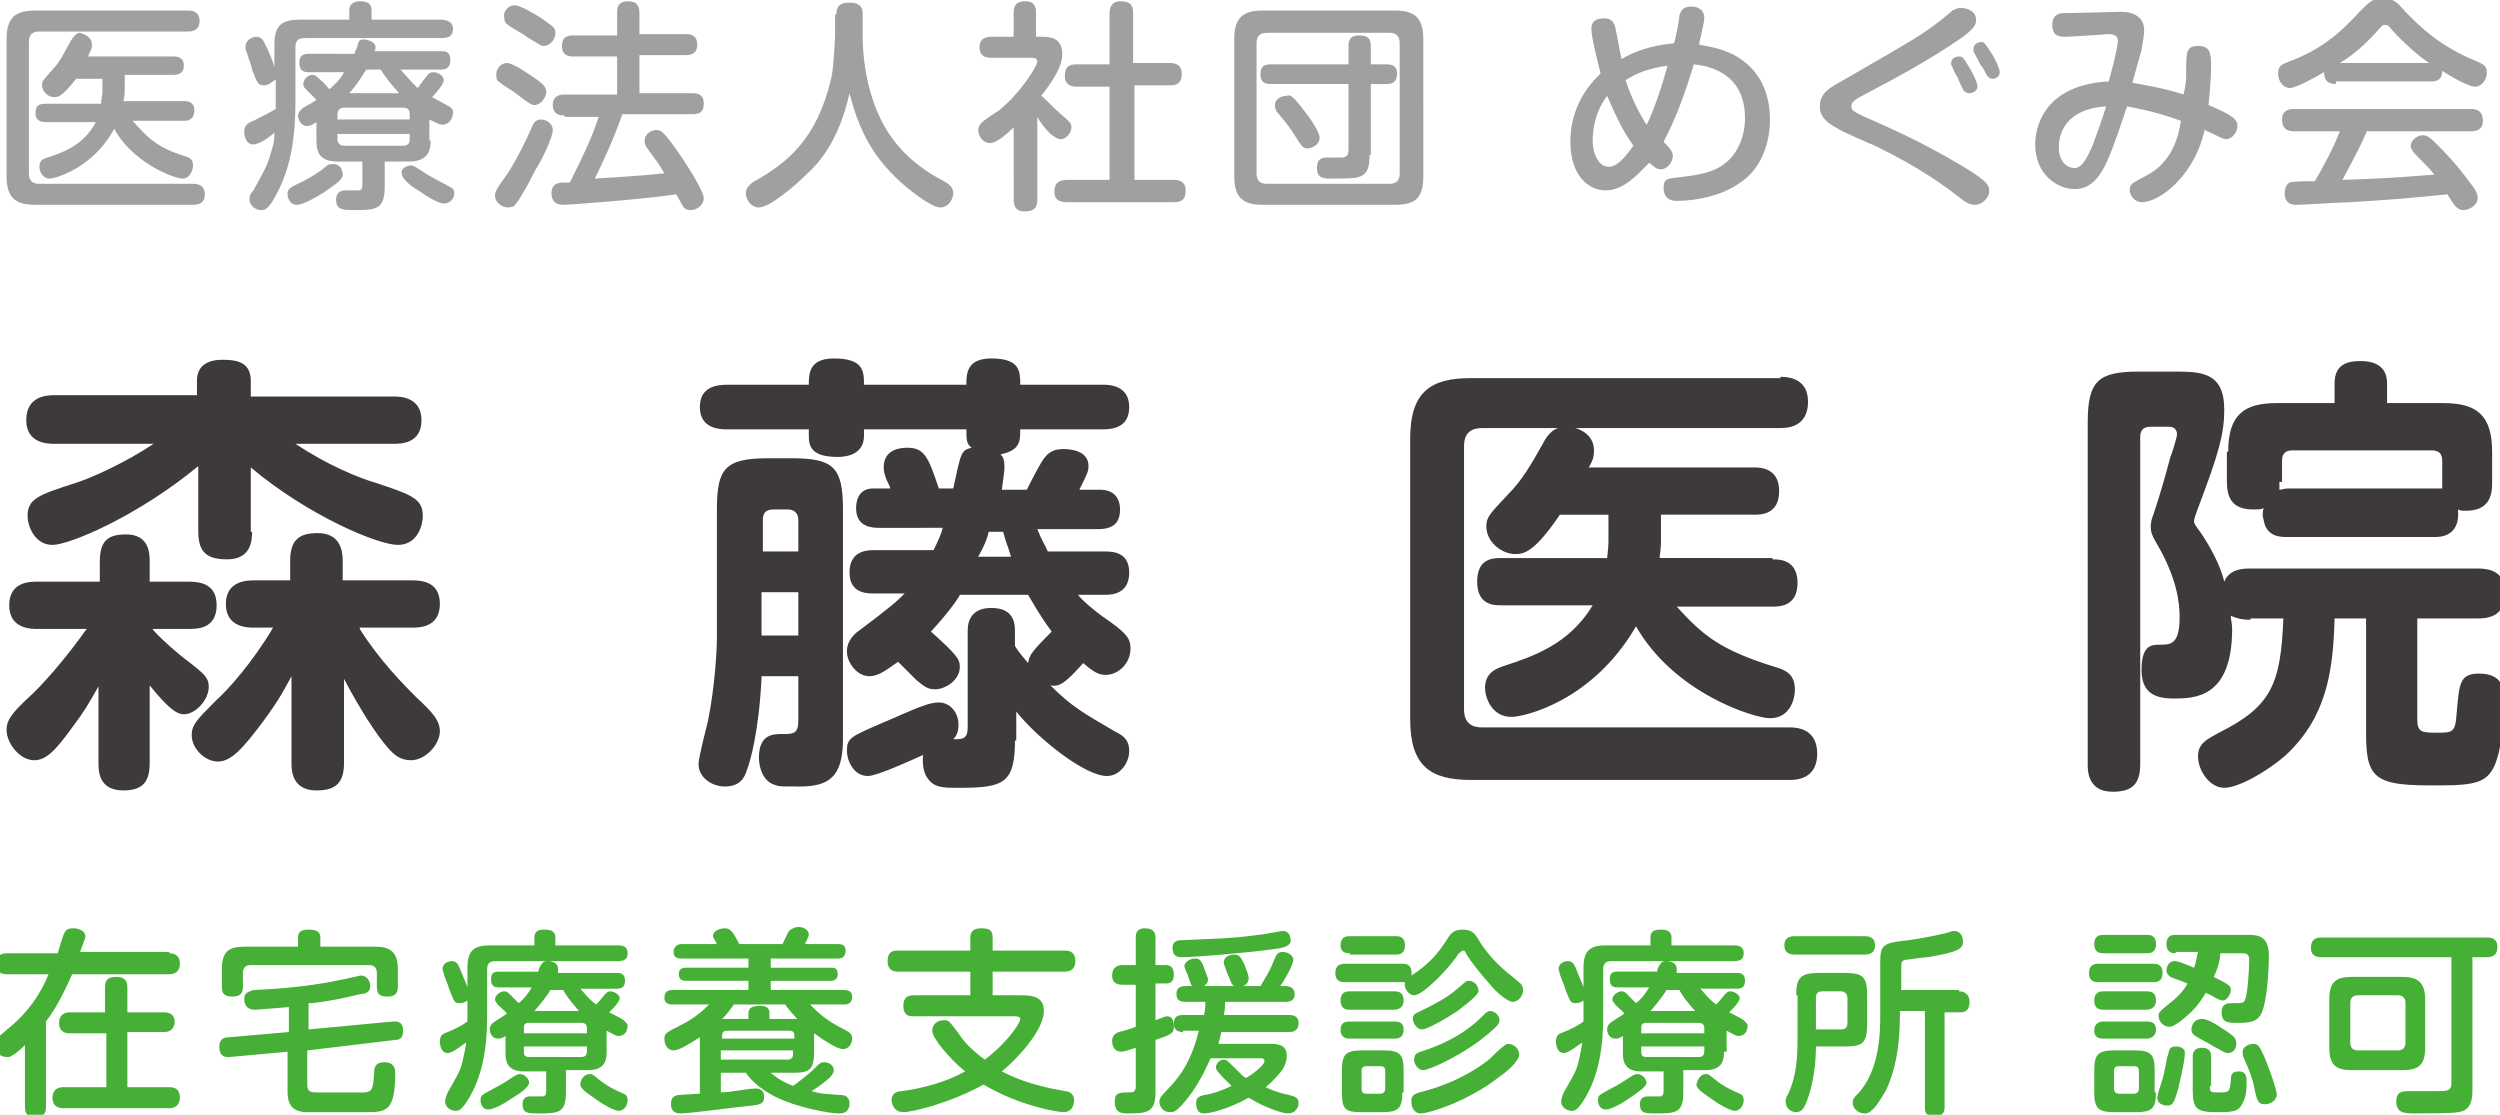 <?xml version="1.0" encoding="utf-8"?>
<!-- Generator: Adobe Illustrator 26.5.3, SVG Export Plug-In . SVG Version: 6.00 Build 0)  -->
<svg version="1.1" id="レイヤー_1" xmlns="http://www.w3.org/2000/svg" xmlns:xlink="http://www.w3.org/1999/xlink" x="0px"
	 y="0px" width="190.4px" height="84.9px" viewBox="0 0 190.4 84.9" style="enable-background:new 0 0 190.4 84.9;"
	 xml:space="preserve">
<style type="text/css">
	.st0{fill:#3E3A39;}
	.st1{fill:#9FA0A0;}
	.st2{fill:#45B035;}
</style>
<g>
	<g>
		<g>
			<path class="st0" d="M7.6,52.1c-0.9,1.6-1.2,2.1-2.1,3.3c-1.3,1.8-2,2.5-2.9,2.5c-1.1,0-2.1-1.3-2.1-2.3c0-0.7,0.3-1.2,1.7-2.5
				c0.9-0.8,2.7-2.8,4.4-5.2H2.8c-0.4,0-2.1,0-2.1-1.8c0-1.8,1.6-1.8,2.1-1.8h4.8v-1.5c0-1.6,0.6-2.1,2-2.1c1.8,0,1.8,1.5,1.8,2.1
				v1.5h3c0.9,0,2.1,0.2,2.1,1.8c0,1.8-1.5,1.8-2.1,1.8h-2.8c0.4,0.5,1.8,1.8,2.9,2.6c1,0.8,1.4,1.1,1.4,1.8c0,1-1,2.1-1.9,2.1
				c-0.6,0-1.3-0.6-2.6-2.2v5.9c0,1.3-0.4,2.1-2,2.1c-1.9,0-1.9-1.5-1.9-2.1V52.1z M19.2,40.5c0,0.7-0.1,2.1-1.9,2.1
				c-1.5,0-2.2-0.5-2.2-2.1v-5c-4.6,3.8-9.8,6-11.1,6c-1.4,0-1.9-1.5-1.9-2.2c0-1.3,0.8-1.6,3.6-2.5c1.3-0.4,3.9-1.6,6-3H4.1
				c-0.4,0-2.1,0-2.1-1.8c0-1.8,1.5-1.9,2.1-1.9H15V29c0-1.4,1.2-1.6,1.9-1.6c1,0,2.2,0.1,2.2,1.6v1.2h10.9c0.4,0,2.1,0,2.1,1.8
				s-1.6,1.8-2.1,1.8h-7.5c2.4,1.6,4.8,2.6,6.2,3c2.7,0.9,3.5,1.2,3.5,2.5c0,0.7-0.4,2.2-1.9,2.2c-1.5,0-6.8-2.2-11.2-5.9V40.5z
				 M27.4,47.9c1.5,2.4,3.4,4.3,4.3,5.2c1.3,1.2,1.8,1.8,1.8,2.6c0,1-1.1,2.2-2.2,2.2c-0.8,0-1.3-0.4-1.8-1
				c-0.8-0.9-2.1-2.9-3.3-5.2v6.4c0,1.5-0.6,2.1-2.1,2.1c-1.9,0-1.9-1.6-1.9-2.1v-6.6c-0.5,0.9-0.8,1.6-2.2,3.5c-1.5,2-2.4,3-3.4,3
				c-1,0-2-1-2-2c0-0.8,0.4-1.2,1.9-2.7c0.8-0.7,2.7-2.8,4.3-5.5h-1.5c-0.4,0-2.1,0-2.1-1.8c0-1.8,1.7-1.8,2.1-1.8h2.8v-1.5
				c0-1.6,0.7-2.1,2.1-2.1c1.8,0,1.9,1.5,1.9,2.1v1.5h5.3c0.9,0,2.1,0.2,2.1,1.8c0,1.8-1.6,1.8-2.1,1.8H27.4z"/>
			<path class="st0" d="M58,51.6c-0.2,4.2-0.9,6.5-1.1,7c-0.2,0.7-0.6,1.3-1.7,1.3c-1,0-2-0.7-2-1.7c0-0.5,0.6-2.8,0.7-3.2
				c0.6-2.9,0.7-5.9,0.7-6.3v-9.9c0-3.1,0.6-3.9,3.9-3.9h1.8c3.2,0,3.9,0.7,3.9,3.9v17.5c0,2.9-1.1,3.6-3.3,3.6
				c-1.4,0-1.6,0-1.8-0.1c-0.9-0.2-1.3-1.2-1.3-2.1c0-1.8,1.1-1.8,1.8-1.8c0.8,0,1.2,0,1.2-1v-3.4H58z M77.3,56.4
				c0,3.3-0.9,3.6-4.3,3.6c-1.2,0-1.9,0-2.4-0.8c-0.1-0.1-0.4-0.7-0.3-1.7c-0.9,0.4-3.5,1.6-4.2,1.6c-1.1,0-1.6-1.2-1.6-1.9
				c0-1,0.3-1.1,2.6-2.1c0.5-0.2,2.7-1.2,3.1-1.3c0.5-0.2,0.9-0.3,1.3-0.3c0.9,0,1.5,0.8,1.5,1.7c0,0.6-0.2,0.9-0.4,1.1
				c0.7,0,1.1,0,1.1-0.9v-7.3c0-0.4,0-1.8,1.8-1.8c1.8,0,1.8,1.3,1.8,1.8v1.1c0.3,0.5,0.6,0.8,1,1.3c0.1-0.6,0.2-0.8,1.8-2.4
				c-0.9-1.2-1.5-2.3-1.8-2.8h-5.2c0,0.1-0.8,1.3-2.2,2.8c2,1.8,2.2,2.1,2.2,2.7c0,1-1.1,1.7-1.9,1.7c-0.6,0-0.9-0.3-1.4-0.7
				c-0.5-0.5-1.3-1.3-1.4-1.4c-1.1,0.8-1.6,1.1-2.2,1.1c-0.9,0-1.7-1-1.7-1.9c0-0.8,0.6-1.3,0.7-1.4c2.8-2.1,3.1-2.4,3.7-3h-2.4
				c-0.8,0-1.8-0.2-1.8-1.6c0-1.2,0.7-1.7,1.8-1.7h4.6c0.4-0.8,0.6-1.3,0.7-1.7H67c-0.5,0-1.8,0-1.8-1.5c0-0.4,0.1-1.5,1.3-1.5h1.3
				c0-0.1-0.1-0.3-0.3-0.7c-0.1-0.3-0.2-0.6-0.2-0.9c0-1.5,1.5-1.5,1.8-1.5c1.3,0,1.6,0.7,2.4,3.1h1.1c0.6-2.8,0.6-2.9,1.4-3.1
				c-0.4-0.3-0.4-0.6-0.4-1.4h-7.8v0.5c0,1.5-1.5,1.6-2,1.6c-2,0-2.2-0.8-2.2-1.6v-0.5h-6.2c-0.5,0-2.1,0-2.1-1.7
				c0-1.5,1.2-1.7,2.1-1.7h6.2c0-0.8,0-2,1.9-2c2.3,0,2.3,1,2.3,2h7.8c0-0.8,0-2,1.9-2c2.2,0,2.2,1,2.2,2h6.3c0.4,0,2,0,2,1.7
				c0,1.4-1,1.7-2,1.7h-6.3c0,0.9,0,1.6-1.5,1.9c0.2,0.2,0.3,0.4,0.3,1c0,0.3-0.1,0.9-0.2,1.7h1.9c0.2-0.4,1.1-2.2,1.4-2.5
				c0.4-0.5,0.9-0.6,1.4-0.6s1.9,0.1,1.9,1.3c0,0.4-0.1,0.6-0.7,1.8h1.6c1,0,1.5,0.6,1.5,1.5c0,1.1-0.6,1.5-1.7,1.5H79
				c0.4,1,0.6,1.2,0.8,1.7h4.4c0.8,0,1.8,0.2,1.8,1.6c0,1.2-0.7,1.7-1.8,1.7h-2.1c0.3,0.4,1,1,1.8,1.6c1.9,1.3,2.2,1.7,2.2,2.5
				c0,1.1-0.9,2-1.9,2c-0.5,0-0.9-0.2-1.7-0.9c-1.5,1.7-1.9,1.8-2.5,1.7c1.6,1.6,2.5,2.1,4.9,3.5c0.6,0.3,1.1,0.6,1.1,1.5
				s-0.7,1.9-1.7,1.9c-1.7,0-5.3-2.9-6.9-4.9V56.4z M60.8,45.1h-2.8v3.3h2.8V45.1z M58.1,42h2.7v-2.4c0-0.5-0.3-0.8-0.8-0.8h-1.1
				c-0.6,0-0.8,0.3-0.8,0.8V42z M75.3,40.5c-0.1,0.5-0.3,1-0.8,1.9H77c-0.3-1-0.4-1.1-0.6-1.9H75.3z"/>
			<path class="st0" d="M135.6,28.7c0.4,0,2.1,0,2.1,1.9c0,2-1.7,2-2.1,2h-22.7c-0.9,0-1.4,0.4-1.4,1.4V54c0,1,0.5,1.4,1.4,1.4h23.4
				c0.4,0,2.1,0,2.1,2c0,2-1.7,2-2.1,2H112c-3.1,0-4.6-1.1-4.6-4.6V33.4c0-3.6,1.6-4.6,4.6-4.6H135.6z M135,42.6
				c0.5,0,1.9,0,1.9,1.8c0,1.8-1.4,1.8-1.9,1.8h-7.3c2,2.2,3.3,3.3,7.5,4.6c0.7,0.2,1.5,0.5,1.5,1.7c0,0.8-0.4,2.2-1.9,2.2
				c-1.2,0-7.3-1.9-10.2-7c-3.3,5.7-8.5,6.9-9.5,6.9c-1.5,0-2-1.5-2-2.2c0-1.2,0.9-1.5,1.5-1.7c2.1-0.7,4.9-1.6,6.7-4.6h-7
				c-0.5,0-1.8,0-1.8-1.8c0-1.7,1.1-1.8,1.8-1.8h8.1c0,0,0.1-0.9,0.1-1.2v-2.1h-3.7c-1.9,2.8-2.7,3-3.4,3c-1,0-2.2-0.9-2.2-2.1
				c0-0.7,0.2-0.9,1.7-2.5c1-1,1.7-2.2,2.6-3.8c0.4-0.8,0.9-1.3,1.8-1.3c0.8,0,2.1,0.5,2.1,1.8c0,0.5-0.1,0.8-0.4,1.3h12.6
				c0.4,0,1.9,0,1.9,1.8c0,1.8-1.4,1.8-1.9,1.8h-7.1v2.1c0,0.5-0.1,1-0.1,1.2H135z"/>
			<path class="st0" d="M171.4,47.2c-0.9,0-1.2-0.2-1.5-0.3c0,0.3,0.1,0.6,0.1,1c0,5.3-2.9,5.3-4.5,5.3c-1.8,0-2.4-0.8-2.4-2.2
				c0-1.9,0.8-1.9,1.4-1.9c0.8,0,1.5,0,1.5-2.1c0-1.1-0.2-3-1.8-5.7c-0.3-0.5-0.4-0.8-0.4-1.2c0-0.3,0.1-0.7,0.2-0.9
				c0.5-1.5,0.9-2.9,1.3-4.4c0.1-0.2,0.5-1.5,0.5-1.7c0-0.6-0.5-0.6-0.7-0.6h-1.3c-0.6,0-0.8,0.3-0.8,0.8v24.9
				c0,1.5-0.6,2.1-2.1,2.1c-1.9,0-1.9-1.6-1.9-2.1V32.2c0-3.2,0.8-3.9,3.9-3.9h2.6c2.1,0,3.9,0,3.9,2.9c0,1.8-0.4,3.3-2,7.5
				c-0.3,0.8-0.3,0.9-0.3,1c0,0.2,0.1,0.3,0.6,1c1.1,1.7,1.5,2.8,1.7,3.6c0.4-1,1.5-1,2-1h17.3c0.9,0,2.1,0.2,2.1,1.9
				c0,1.9-1.6,1.9-2.1,1.9h-4.6v7.7c0,1,0.4,1,1.5,1c1.2,0,1.4,0,1.5-1.5c0.2-2.2,0.2-3,1.7-3c1.9,0,1.9,1.3,1.9,2
				c0,0.7-0.1,3.2-0.5,4.4c-0.5,1.7-1.3,2-3.3,2.1c-5.8,0.1-6.7-0.1-6.7-3.9v-8.8h-2.4c-0.1,4-0.6,7.5-3.7,10.4
				c-1.6,1.4-3.7,2.5-4.7,2.5c-1.1,0-2-1.3-2-2.4c0-1,0.7-1.3,1.6-1.8c4-2,4.7-3.7,4.9-8.7H171.4z M169.7,34.4
				c0-2.9,1.3-3.7,3.7-3.7h4.4v-1.5c0-1.6,1.2-1.7,2-1.7c1.2,0,2,0.5,2,1.7v1.5h4.3c2.5,0,3.7,0.9,3.7,3.7v2.4c0,0.9-0.2,2.1-2,2.1
				c-0.3,0-0.4,0-0.6-0.1c0.2,2.1-1.4,2.1-1.8,2.1h-11.2c-0.5,0-1.6,0-1.8-1.3c-0.1-0.3-0.1-0.6,0-0.9c-0.2,0.1-0.4,0.1-0.8,0.1
				c-1.6,0-2-0.9-2-2.1V34.4z M173.6,36.7c0,0.2,0,0.3,0,0.6c0.2,0,0.3-0.1,0.7-0.1h11.2c0.2,0,0.3,0,0.5,0c0-0.2,0-0.3,0-0.6v-1.5
				c0-0.5-0.2-0.8-0.8-0.8h-10.6c-0.6,0-0.8,0.3-0.8,0.8V36.7z"/>
		</g>
		<g>
			<path class="st1" d="M14.3,0.8c0.2,0,0.9,0,0.9,0.8c0,0.8-0.7,0.8-0.9,0.8H3c-0.5,0-0.8,0.2-0.8,0.8v10C2.2,13.8,2.5,14,3,14
				h11.7c0.2,0,0.9,0,0.9,0.8c0,0.8-0.7,0.8-0.9,0.8h-12c-1.5,0-2.2-0.5-2.2-2.2V3c0-1.7,0.7-2.2,2.2-2.2H14.3z M14,7.7
				c0.2,0,0.8,0,0.8,0.7c0,0.8-0.6,0.8-0.8,0.8h-3.9c1,1.1,1.7,2,4,2.7c0.3,0.1,0.6,0.2,0.6,0.7c0,0.3-0.2,1-0.8,1
				c-0.7,0-3.9-1.3-5.2-3.8c-1.6,3-4.5,3.8-4.9,3.8c-0.6,0-0.8-0.6-0.8-0.9c0-0.5,0.3-0.6,0.6-0.7c0.9-0.3,2.7-0.8,3.7-2.7H3.5
				c-0.2,0-0.8,0-0.8-0.7c0-0.7,0.5-0.7,0.8-0.7h4.2c0-0.3,0.1-0.7,0.1-0.9v-1h-2C4.7,7.4,4.4,7.4,4.1,7.4C3.7,7.4,3.2,7,3.2,6.5
				c0-0.3,0-0.3,0.8-1.2c0.6-0.6,1-1.5,1.4-2.2c0.2-0.3,0.4-0.6,0.7-0.6C6.4,2.6,7,2.8,7,3.4c0,0.2,0,0.3-0.3,0.9h6.5
				c0.2,0,0.8,0,0.8,0.7c0,0.7-0.6,0.7-0.8,0.7H9.5v1c0,0.3,0,0.6-0.1,1H14z"/>
			<path class="st1" d="M20.9,6.1c-0.2,0.2-0.5,0.4-0.8,0.4c-0.4,0-0.5-0.1-0.9-1.2C19.1,4.8,19,4.7,18.8,4
				c-0.1-0.1-0.1-0.3-0.1-0.5c0-0.4,0.5-0.7,0.8-0.7c0.4,0,0.6,0.3,0.7,0.6c0.2,0.3,0.7,1.6,0.7,1.7V3.4c0-1.5,0.6-1.9,1.9-1.9h3.8
				V0.8c0-0.6,0.5-0.7,0.8-0.7c0.5,0,0.9,0.1,0.9,0.7v0.7h5.3c0.3,0,0.9,0.1,0.9,0.7c0,0.6-0.4,0.7-0.9,0.7H23.2
				c-0.5,0-0.7,0.2-0.7,0.7v3.8c0,1.6,0,4.7-1.4,7.3c-0.6,1.2-0.9,1.3-1.2,1.3c-0.5,0-0.9-0.4-0.9-0.8c0-0.3,0.1-0.5,0.3-0.7
				c1-1.8,1.1-2,1.4-3.1c0.2-0.6,0.2-1,0.2-1.3c-0.2,0.2-1.1,0.9-1.6,0.9c-0.6,0-0.7-0.7-0.7-1c0-0.5,0.4-0.7,0.7-0.8
				c0.6-0.3,1.2-0.6,1.7-0.9c0-0.1,0-0.5,0-0.7V6.1z M24.6,14.7c-0.5,0.3-1.5,0.9-2,0.9c-0.5,0-0.7-0.5-0.7-0.8c0-0.4,0.1-0.5,1.2-1
				c0.7-0.4,1.1-0.6,1.7-1.1c0.2-0.2,0.3-0.2,0.6-0.2c0.4,0,0.7,0.3,0.7,0.8C26.1,13.7,25.6,14,24.6,14.7z M32.8,10.7
				c0,0.6-0.1,1.6-1.6,1.6h-1.9v1.9c0,1.7-0.6,1.8-2.2,1.8c-1,0-1.5,0-1.5-0.8c0-0.4,0.2-0.7,0.7-0.7c0.2,0,0.8,0,1,0
				c0.2,0,0.3-0.1,0.3-0.5v-1.7h-1.9c-1.5,0-1.6-0.9-1.6-1.6V9.3c-0.3,0.2-0.5,0.3-0.7,0.3c-0.5,0-0.7-0.5-0.7-0.8
				c0-0.3,0.3-0.5,0.4-0.6c0.2-0.1,0.9-0.5,1-0.6c-0.2-0.2-0.2-0.2-0.8-0.8c-0.2-0.2-0.2-0.3-0.2-0.4c0-0.4,0.4-0.7,0.7-0.7
				c0.2,0,0.3,0.1,0.5,0.3c0.5,0.4,0.5,0.5,0.8,0.8c0.4-0.4,0.8-0.7,1.1-1.3h-2.7c-0.2,0-0.7,0-0.7-0.7c0-0.5,0.2-0.7,0.7-0.7H27
				c0-0.1,0.2-0.5,0.2-0.5C27.3,3.2,27.3,3,27.7,3c0.1,0,0.9,0.1,0.9,0.6c0,0.1,0,0.2-0.1,0.3h5.1c0.3,0,0.7,0,0.7,0.7
				c0,0.6-0.4,0.7-0.7,0.7h-3.1c0.8,0.9,0.9,1,1.3,1.4c0.2-0.2,0.2-0.3,0.7-0.9c0.1-0.2,0.3-0.3,0.5-0.3c0.4,0,0.8,0.3,0.8,0.6
				c0,0.3-0.6,1-0.9,1.3c0.2,0.1,1.1,0.6,1.3,0.7c0.3,0.2,0.3,0.3,0.3,0.5c0,0.4-0.3,0.9-0.8,0.9c-0.2,0-0.4-0.1-1-0.4V10.7z
				 M25.7,9.1h5.5V8.7c0-0.3-0.1-0.5-0.5-0.5h-4.5c-0.3,0-0.5,0.2-0.5,0.5V9.1z M25.7,10.2v0.4c0,0.3,0.2,0.5,0.5,0.5h4.5
				c0.4,0,0.5-0.2,0.5-0.5v-0.4H25.7z M30.4,7.1c-0.8-0.9-1.1-1.3-1.4-1.8h-1.1c-0.1,0.1-0.5,0.9-1.3,1.8H30.4z M31.3,12.6
				c0.2,0,0.3,0.1,0.8,0.4c0.7,0.5,1.4,0.8,2.1,1.2c0.2,0.1,0.4,0.2,0.4,0.5c0,0.3-0.2,0.8-0.8,0.8c-0.4,0-1.4-0.6-1.8-0.9
				c-0.5-0.3-1.4-0.9-1.4-1.4C30.5,12.9,30.9,12.6,31.3,12.6z"/>
			<path class="st1" d="M40.8,12.9c-0.7,1.4-1.3,2.4-1.5,2.6c-0.1,0.2-0.3,0.3-0.6,0.3c-0.5,0-1-0.4-1-0.9c0-0.3,0.1-0.5,0.9-1.6
				c0.8-1.2,1.6-2.9,1.9-3.6c0.1-0.3,0.3-0.6,0.7-0.6c0.4,0,0.9,0.3,0.9,0.8C42.1,10.5,41.2,12.3,40.8,12.9z M38.6,4.8
				c0.5,0,1.6,0.8,2.2,1.2c0.7,0.5,0.8,0.7,0.8,1c0,0.4-0.4,1-0.9,1c-0.2,0-0.4-0.1-1.3-0.8c-0.2-0.2-1.1-0.7-1.3-0.9
				c-0.3-0.2-0.3-0.3-0.3-0.7C37.8,5.3,38.1,4.8,38.6,4.8z M39.2,0.4c0.4,0,1.4,0.6,1.9,0.9c1,0.7,1.2,0.8,1.2,1.2
				c0,0.5-0.4,1-0.9,1c-0.2,0-0.3-0.1-1.3-0.7c-0.2-0.2-1.2-0.7-1.4-0.9c-0.2-0.1-0.3-0.3-0.3-0.6C38.3,0.9,38.7,0.4,39.2,0.4z
				 M43,8.8c-0.2,0-0.9,0-0.9-0.8c0-0.7,0.5-0.8,0.9-0.8H47V4.3h-3.3c-0.3,0-0.9,0-0.9-0.8c0-0.7,0.4-0.8,0.9-0.8H47V1
				c0-0.3,0-0.9,0.8-0.9c0.6,0,0.9,0.2,0.9,0.9v1.6h3.5c0.3,0,0.9,0,0.9,0.8c0,0.7-0.5,0.8-0.9,0.8h-3.5v2.9h4c0.3,0,0.9,0,0.9,0.8
				c0,0.7-0.4,0.8-0.9,0.8h-5.3c-0.7,2-1.6,3.9-2.1,4.9c1.5-0.1,3.5-0.2,5.3-0.4c-0.4-0.7-0.5-0.8-1.3-1.9c-0.2-0.3-0.2-0.4-0.2-0.6
				c0-0.5,0.5-0.8,0.9-0.8c0.3,0,0.5,0.1,1.3,1.2c0.8,1.1,2.3,3.4,2.3,4c0,0.5-0.5,0.9-1,0.9s-0.6-0.3-0.7-0.5
				c-0.1-0.2-0.3-0.5-0.4-0.7c-2.7,0.4-8.2,0.8-8.6,0.8c-0.2,0-0.9,0-0.9-0.9c0-0.8,0.7-0.8,1-0.8h0.4c1.2-2.4,1.7-3.5,2.2-5H43z"/>
			<path class="st1" d="M63.7,1.1c0-0.3,0-0.9,1-0.9c1,0,1,0.6,1,0.9v1.6c0,2.2,0.5,5.5,2.3,7.9c1.4,1.9,3.3,2.9,3.9,3.2
				c0.3,0.2,0.7,0.4,0.7,0.9c0,0.4-0.3,1.1-1,1.1c-0.7,0-2.6-1.5-3.4-2.3c-1-1-2.6-2.7-3.5-6.4c-0.8,3.6-2.3,5.3-3.3,6.2
				c-0.9,0.9-2.8,2.5-3.6,2.5c-0.6,0-1-0.6-1-1.1c0-0.4,0.3-0.6,0.5-0.8c2.7-1.5,4.9-3.3,6-7.9c0.2-0.8,0.3-3.2,0.3-3.4V1.1z"/>
			<path class="st1" d="M79.4,2.8c0.6,0,1.5,0.1,1.5,1.3c0,0.5-0.1,1.3-1.6,3.2C79.5,7.4,80,8,80.8,8.7c0.7,0.6,0.8,0.7,0.8,1
				c0,0.4-0.4,0.9-0.8,0.9c-0.3,0-0.5-0.2-0.8-0.4c-0.4-0.4-0.8-0.9-1-1.3v6.3c0,0.7-0.3,0.9-1,0.9c-0.7,0-0.8-0.5-0.8-0.9V9.7
				c-0.5,0.5-1.3,1.2-1.8,1.2c-0.5,0-0.9-0.5-0.9-1c0-0.2,0.1-0.4,0.3-0.6c0.1-0.1,1.1-0.8,1.3-0.9C77.8,7,79,5,79,4.7
				c0-0.3-0.3-0.3-0.5-0.3h-3c-0.4,0-0.9-0.1-0.9-0.8c0-0.8,0.7-0.8,0.9-0.8h1.7V1c0-0.7,0.3-0.9,0.9-0.9c0.8,0,0.8,0.6,0.8,0.9v1.8
				H79.4z M89.1,4.8c0.2,0,0.9,0,0.9,0.8c0,0.7-0.3,0.9-0.9,0.9h-2.7v7.2h3c0.2,0,0.9,0,0.9,0.8c0,0.7-0.3,0.9-0.9,0.9h-8.1
				c-0.3,0-1,0-1-0.8c0-0.7,0.4-0.9,1-0.9h3.2V6.6H82c-0.2,0-0.9,0-0.9-0.8c0-0.7,0.3-0.9,0.9-0.9h2.5V1c0-0.3,0.1-0.9,0.8-0.9
				c0.7,0,1,0.2,1,0.9v3.8H89.1z"/>
			<path class="st1" d="M108.4,13.4c0,1.7-0.6,2.2-2.2,2.2h-10c-1.5,0-2.2-0.5-2.2-2.2V3c0-1.7,0.7-2.2,2.2-2.2h10
				c1.5,0,2.2,0.5,2.2,2.2V13.4z M106.6,3.3c0-0.5-0.2-0.8-0.8-0.8h-9.3c-0.6,0-0.8,0.3-0.8,0.8v9.9c0,0.5,0.2,0.8,0.8,0.8h9.3
				c0.6,0,0.8-0.3,0.8-0.8V3.3z M104.3,11.8c0,0.6,0,1.5-0.9,1.7c-0.3,0.1-1.3,0.1-1.9,0.1c-0.7,0-1.2,0-1.2-0.8
				c0-0.8,0.5-0.8,0.8-0.8c0.2,0,0.9,0,1,0c0.5,0,0.6-0.2,0.6-0.6v-5h-5.9c-0.4,0-0.8-0.1-0.8-0.7c0-0.6,0.2-0.8,0.8-0.8h5.9V3.5
				c0-0.7,0.4-0.8,0.8-0.8c0.5,0,0.9,0.1,0.9,0.8v1.4h1.2c0.4,0,0.8,0.1,0.8,0.7c0,0.5-0.2,0.8-0.8,0.8h-1.2V11.8z M99.3,8.4
				c0.4,0.5,1.2,1.6,1.2,2.1c0,0.6-0.7,0.8-0.9,0.8c-0.4,0-0.4-0.1-1-1c-0.3-0.5-0.7-1-1.2-1.6c-0.2-0.2-0.3-0.4-0.3-0.7
				c0-0.4,0.4-0.7,0.9-0.7C98.2,7.2,98.4,7.2,99.3,8.4z"/>
			<path class="st1" d="M122.3,14.5c-1.3,0-2.7-1.1-2.7-3.7c0-2,0.8-3.8,2.3-5.2c-0.3-1.2-0.7-2.8-0.7-3.4c0-0.8,0.7-0.8,1-0.8
				c0.5,0,0.7,0.3,0.8,0.6c0.1,0.4,0.4,2.1,0.5,2.5c1.5-0.9,3-1.1,4-1.2c0.1-0.3,0.4-1.8,0.4-2.1c0.1-0.4,0.3-0.7,0.9-0.7
				c0.5,0,1,0.2,1,0.9c0,0.3-0.4,1.9-0.4,2c0.5,0.1,1.4,0.2,2.5,0.7c2.2,1.1,2.9,3.1,2.9,5c0,1.7-0.6,3.8-2.4,4.9
				c-1.3,0.9-3.2,1.3-4.7,1.3c-0.2,0-1,0-1-1c0-0.7,0.3-0.7,1.2-0.8c1.7-0.2,2.6-0.4,3.4-1c1.1-0.8,1.6-2.2,1.6-3.5
				c0-3.6-3-4-3.9-4.1c-0.6,2-1.3,4-2.3,5.9c0.6,0.6,0.7,0.8,0.7,1.1c0,0.4-0.4,1-0.9,1c-0.4,0-0.6-0.3-0.9-0.5
				C124.8,13.2,123.7,14.5,122.3,14.5z M122.4,7.3c-1,1.3-1.1,2.8-1.1,3.4c0,1.1,0.5,2,1.2,2c0.6,0,1.1-0.5,1.9-1.6
				C123.6,10,123,8.7,122.4,7.3z M125.4,9.5c0.1-0.1,0.9-1.9,1.6-4.5c-1.4,0.2-2.2,0.5-3.2,1.1C124.2,7.3,124.7,8.4,125.4,9.5z"/>
			<path class="st1" d="M140.4,6.1c5-2.9,5.4-3.1,6.8-4.1c0.3-0.2,1.3-1,1.5-1.2c0.2-0.1,0.4-0.2,0.6-0.2c0.6,0,1.2,0.3,1.2,0.9
				c0,0.4-0.2,0.7-1,1.3c-2.4,1.7-5.4,3.3-7.5,4.4c-0.8,0.4-1,0.6-1,0.9c0,0.3,0.2,0.4,0.8,0.7c2.7,1.2,4.5,2,7.4,3.7
				c2.2,1.3,2.3,1.6,2.3,2.1c0,0.4-0.5,1-1.1,1c-0.4,0-0.7-0.2-1.1-0.5c-1-0.8-3-2.3-6.5-4c-0.5-0.2-2.6-1.1-3-1.4
				c-0.7-0.4-1.2-0.8-1.2-1.6C138.6,7.1,139.3,6.7,140.4,6.1z M148.7,5.1c-0.1-0.1-0.1-0.2-0.1-0.3c0-0.4,0.4-0.5,0.6-0.5
				c0.3,0,0.4,0.2,0.7,0.7c0.2,0.3,0.7,1.2,0.7,1.6c0,0.4-0.5,0.5-0.6,0.5c-0.2,0-0.4-0.1-0.5-0.3c-0.1-0.2-0.3-0.6-0.4-0.9
				C149,5.8,148.7,5.2,148.7,5.1z M150.4,4.1c-0.1-0.1-0.1-0.2-0.1-0.4c0-0.3,0.3-0.5,0.6-0.5c0.2,0,0.3,0.1,0.8,0.9
				c0.2,0.3,0.6,1.1,0.6,1.4c0,0.4-0.4,0.5-0.5,0.5c-0.1,0-0.3,0-0.5-0.3c-0.1-0.2-0.3-0.6-0.5-0.8C150.8,4.8,150.5,4.3,150.4,4.1z"
				/>
			<path class="st1" d="M166.5,5.4c0-1.4,0-1.9,0.9-1.9c0.9,0,1,0.5,1,1.5c0,0.8-0.1,2.1-0.2,3c1.9,0.8,2.2,1.1,2.2,1.6
				s-0.4,1-0.9,1c-0.2,0-0.7-0.3-1.6-0.7c-0.7,3.3-3.3,5.5-4.8,5.5c-0.5,0-0.9-0.5-0.9-0.9c0-0.5,0.1-0.5,1.4-1.2
				c1.8-1,2.3-2.8,2.5-4.1c-2.2-0.8-3.7-1-4.1-1.1c-0.3,0.9-1,3-1.4,3.9c-0.7,1.7-1.5,2.4-2.6,2.4c-1.3,0-3-1.1-3-3.4
				c0-0.4,0-4.5,5.6-4.8c0.2-0.7,0.7-2.6,0.7-3.1c0-0.3-0.2-0.5-0.7-0.5c-0.1,0-2.8,0.2-3.3,0.2c-0.4,0-1,0-1-0.9s0.7-0.9,0.9-0.9
				c0.7,0,3.9-0.1,4.3-0.1c1,0,1.8,0.4,1.8,1.4c0,0.3-0.1,0.9-0.2,1.5c-0.1,0.4-0.6,2.1-0.7,2.5c1,0.2,2.4,0.4,3.9,0.9
				C166.5,6.4,166.5,6,166.5,5.4z M156.8,11.2c0,1.2,0.7,1.6,1.2,1.6c0.5,0,0.9-0.6,1.4-1.8c0.4-1.1,0.7-1.9,1-2.9
				C157.3,8.3,156.8,10.2,156.8,11.2z"/>
			<path class="st1" d="M177.9,6.4c-0.5,0-0.9-0.2-0.9-0.9c-0.7,0.4-2.1,1.2-2.6,1.2c-0.5,0-0.9-0.5-0.9-1.1c0-0.6,0.3-0.7,0.8-0.9
				c2.7-1,4.1-2.4,5.4-3.8c0.9-0.9,1-1,1.8-1c0.8,0,1,0.2,1.7,1c1,1,2.5,2.6,5.5,3.8c0.4,0.2,0.7,0.3,0.7,0.8c0,0.6-0.4,1.1-0.9,1.1
				c-0.5,0-1.9-0.8-2.5-1.2c0,0.8-0.6,0.8-0.9,0.8H177.9z M180.3,9.9c-0.5,1.2-1,2.1-1.9,3.8c2.7-0.1,3.1-0.1,7-0.4
				c-0.4-0.5-0.5-0.6-1.4-1.5c-0.3-0.3-0.4-0.5-0.4-0.7c0-0.4,0.5-0.8,0.9-0.8c0.4,0,0.6,0.2,1.1,0.7c0.5,0.5,1.5,1.5,2.5,2.9
				c0.5,0.6,0.6,0.9,0.6,1.2c0,0.5-0.6,0.9-1.1,0.9c-0.3,0-0.5-0.2-0.6-0.3c-0.1-0.1-0.5-0.7-0.6-0.9c-3,0.3-4.1,0.4-7.4,0.6
				c-0.6,0-3.7,0.2-4.1,0.2c-0.2,0-0.9,0-0.9-0.9c0-0.2,0.1-0.7,0.4-0.8c0.2-0.1,1.6-0.1,1.9-0.1c0.7-1.2,1.4-2.5,1.9-3.8h-3.5
				c-0.5,0-0.9-0.2-0.9-0.9c0-0.8,0.7-0.8,0.9-0.8h13.5c0.5,0,0.9,0.2,0.9,0.9c0,0.8-0.7,0.8-0.9,0.8H180.3z M185,4.8
				c-0.9-0.6-2-1.6-2.9-2.6c-0.2-0.3-0.3-0.3-0.5-0.3s-0.2,0.1-0.4,0.3c-0.7,0.8-1.8,1.9-3,2.6H185z"/>
		</g>
	</g>
	<g>
		<path class="st2" d="M12.9,72.6c0.3,0,0.8,0.1,0.8,0.8c0,0.5-0.3,0.8-0.8,0.8H5.5c-0.6,1.3-1.1,2.4-2,3.6v6.5c0,0.2,0,0.8-0.8,0.8
			c-0.6,0-0.8-0.3-0.8-0.8v-4.7c-0.4,0.4-0.8,0.7-1,0.8c-0.1,0.1-0.2,0.1-0.4,0.1c-0.5,0-0.9-0.4-0.9-0.9c0-0.4,0-0.4,1.3-1.5
			c1.2-1,2.2-2.4,2.8-3.9H0.5c-0.3,0-0.8-0.1-0.8-0.8c0-0.5,0.3-0.8,0.8-0.8h3.9c0.5-1.7,0.5-1.9,1.2-1.9c0.4,0,0.9,0.2,0.9,0.6
			c0,0.2-0.3,0.9-0.4,1.2H12.9z M9.7,82.8h3.2c0.2,0,0.8,0,0.8,0.8c0,0.5-0.3,0.8-0.8,0.8H4.8c-0.3,0-0.8-0.1-0.8-0.8
			c0-0.6,0.4-0.8,0.8-0.8h3.3v-4.1H5.3c-0.3,0-0.8-0.1-0.8-0.8c0-0.5,0.3-0.8,0.8-0.8h2.7v-1.9c0-0.4,0.1-0.8,0.8-0.8
			c0.6,0,0.9,0.2,0.9,0.8v1.9h2.8c0.3,0,0.8,0.1,0.8,0.7c0,0.6-0.4,0.8-0.8,0.8H9.7V82.8z"/>
		<path class="st2" d="M23.4,82.6c0,0.6,0.3,0.6,0.9,0.6h1.6c1.6,0,1.7,0,1.9,0c0.6-0.1,0.6-0.3,0.7-1.5c0-0.3,0-0.8,0.8-0.8
			c0.3,0,0.8,0.1,0.8,0.8c0,3-0.7,3-2.3,3c-3.7,0-4.2,0-4.6,0c-1.3-0.1-1.3-1.1-1.3-1.7v-2.9l-4.4,0.4c-0.2,0-0.8,0.1-0.8-0.8
			c0-0.5,0.3-0.7,0.7-0.7l4.6-0.4v-1.9c-1.4,0.1-2.3,0.2-2.6,0.2c-0.4,0-0.8-0.2-0.8-0.8s0.5-0.6,0.7-0.7c2.3-0.1,4.7-0.3,7.7-1
			c0.1,0,0.3-0.1,0.5-0.1c0.5,0,0.7,0.5,0.7,0.8c0,0.4-0.3,0.6-0.7,0.6c-1.7,0.4-2.2,0.5-3.7,0.7c-0.1,0-0.3,0-0.3,0v2l6.4-0.6
			c0.2,0,0.8-0.1,0.8,0.7c0,0.6-0.3,0.7-0.6,0.7L23.4,80V82.6z M28.6,72.1c1.1,0,1.7,0.4,1.7,1.7v1.3c0,0.3,0,0.8-0.8,0.8
			c-0.7,0-0.8-0.3-0.8-0.8v-1c0-0.4-0.2-0.6-0.6-0.6h-9c-0.4,0-0.6,0.2-0.6,0.6v1c0,0.3,0,0.8-0.8,0.8c-0.7,0-0.8-0.3-0.8-0.8v-1.3
			c0-1.3,0.5-1.7,1.7-1.7h4.1v-0.7c0-0.4,0.2-0.6,0.8-0.6c0.5,0,0.9,0.1,0.9,0.6v0.7H28.6z"/>
		<path class="st2" d="M35.7,76.1c-0.2,0.2-0.4,0.3-0.7,0.3c-0.4,0-0.4-0.1-0.8-1.1c-0.1-0.4-0.2-0.5-0.4-1.1c0-0.1-0.1-0.3-0.1-0.4
			c0-0.4,0.4-0.6,0.7-0.6c0.4,0,0.5,0.3,0.6,0.5c0.1,0.3,0.6,1.4,0.6,1.5v-1.5c0-1.3,0.5-1.7,1.7-1.7h3.4v-0.6
			c0-0.6,0.5-0.6,0.8-0.6c0.4,0,0.8,0.1,0.8,0.6V72H47c0.3,0,0.8,0,0.8,0.6c0,0.5-0.3,0.6-0.8,0.6h-9.3c-0.4,0-0.6,0.2-0.6,0.6v3.3
			c0,1.4,0,4.1-1.3,6.4c-0.6,1-0.8,1.1-1.1,1.1c-0.4,0-0.8-0.3-0.8-0.7c0-0.2,0.1-0.5,0.2-0.7c0.9-1.6,1-1.7,1.2-2.7
			c0.1-0.5,0.2-0.9,0.2-1.1c-0.2,0.1-1,0.8-1.4,0.8c-0.5,0-0.6-0.6-0.6-0.9c0-0.5,0.3-0.6,0.6-0.7c0.5-0.2,1.1-0.5,1.5-0.8
			c0-0.1,0-0.5,0-0.6V76.1z M38.9,83.7c-0.4,0.3-1.3,0.8-1.7,0.8c-0.5,0-0.6-0.5-0.6-0.7c0-0.4,0.1-0.4,1-0.9
			c0.6-0.3,0.9-0.5,1.5-0.9c0.2-0.1,0.3-0.2,0.5-0.2c0.3,0,0.7,0.3,0.7,0.7C40.2,82.8,39.9,83.1,38.9,83.7z M46.2,80.1
			c0,0.6-0.1,1.4-1.4,1.4h-1.7v1.7c0,1.5-0.5,1.6-2,1.6c-0.9,0-1.3,0-1.3-0.7c0-0.3,0.1-0.6,0.6-0.6c0.1,0,0.8,0,0.9,0
			c0.2,0,0.3-0.1,0.3-0.4v-1.5h-1.7c-1.3,0-1.4-0.8-1.4-1.4v-1.3c-0.3,0.2-0.4,0.2-0.6,0.2c-0.4,0-0.6-0.4-0.6-0.7
			c0-0.3,0.2-0.5,0.4-0.6c0.1-0.1,0.8-0.5,0.9-0.6c-0.1-0.2-0.2-0.2-0.7-0.7c-0.1-0.2-0.2-0.2-0.2-0.4c0-0.3,0.4-0.6,0.7-0.6
			c0.2,0,0.3,0.1,0.4,0.2c0.4,0.4,0.5,0.5,0.7,0.7c0.4-0.3,0.7-0.7,1-1.2H38c-0.2,0-0.6,0-0.6-0.6c0-0.5,0.2-0.6,0.6-0.6h3
			c0-0.1,0.1-0.4,0.2-0.5c0.1-0.1,0.1-0.3,0.5-0.3c0.1,0,0.8,0,0.8,0.6c0,0.1,0,0.2,0,0.3H47c0.2,0,0.6,0,0.6,0.6
			c0,0.5-0.3,0.6-0.6,0.6h-2.8c0.7,0.8,0.8,0.9,1.2,1.2c0.2-0.2,0.2-0.2,0.7-0.8c0.1-0.1,0.2-0.2,0.4-0.2c0.3,0,0.7,0.3,0.7,0.5
			c0,0.3-0.6,0.9-0.8,1.1c0.2,0.1,1,0.5,1.1,0.6c0.2,0.2,0.3,0.3,0.3,0.4c0,0.4-0.2,0.8-0.7,0.8c-0.2,0-0.3-0.1-0.9-0.4V80.1z
			 M39.9,78.7h4.8v-0.4c0-0.2-0.1-0.4-0.4-0.4h-4c-0.3,0-0.4,0.1-0.4,0.4V78.7z M39.9,79.7v0.4c0,0.3,0.1,0.4,0.4,0.4h4
			c0.3,0,0.4-0.2,0.4-0.4v-0.4H39.9z M44.1,77c-0.7-0.8-1-1.2-1.2-1.6h-1c0,0.1-0.5,0.8-1.2,1.6H44.1z M44.9,81.8
			c0.2,0,0.2,0,0.7,0.4c0.6,0.5,1.2,0.8,1.9,1.1c0.2,0.1,0.3,0.2,0.3,0.5c0,0.3-0.2,0.8-0.7,0.8c-0.3,0-1.2-0.5-1.6-0.8
			c-0.4-0.3-1.3-0.8-1.3-1.2C44.2,82.1,44.6,81.8,44.9,81.8z"/>
		<path class="st2" d="M62,80.1c0,1.3-0.3,1.6-1.5,1.6h-1.8c0.7,0.6,1.2,0.8,1.7,1c0.3-0.2,1.2-0.9,1.5-1.2c0.6-0.6,0.6-0.6,0.9-0.6
			c0.4,0,0.7,0.3,0.7,0.6c0,0.3-0.3,0.6-0.7,0.9c-0.1,0.1-0.8,0.6-1,0.7c0.7,0.2,0.8,0.2,2.3,0.3c0.4,0,0.6,0.3,0.6,0.6
			c0,0.8-0.6,0.8-0.8,0.8c-0.8,0-3.3-0.5-4.7-1.2c-1.5-0.7-2.2-1.6-2.4-1.9h-1.9v1.5c0.4,0,1-0.1,1.7-0.2c0.6-0.1,1-0.1,1-0.1
			c0.5,0,0.6,0.4,0.6,0.6c0,0.6-0.3,0.6-0.9,0.7c-1.2,0.1-4.7,0.6-5.5,0.6c-0.1,0-0.7,0-0.7-0.7c0-0.6,0.3-0.6,0.5-0.7
			c0.1,0,1.4-0.1,1.7-0.1V79c-0.5,0.3-1.5,1-2,1c-0.5,0-0.7-0.5-0.7-0.9c0-0.4,0.2-0.5,1.2-1c1.2-0.6,1.8-1.2,2.2-1.6h-2.8
			c-0.1,0-0.6,0-0.6-0.5c0-0.4,0.2-0.6,0.6-0.6H57v-0.7h-4.7c-0.2,0-0.6,0-0.6-0.5c0-0.4,0.2-0.5,0.6-0.5H57v-0.7h-5.1
			c-0.2,0-0.6,0-0.6-0.5c0-0.4,0.3-0.6,0.6-0.6h2.7c-0.2-0.4-0.3-0.5-0.3-0.6c0-0.5,0.7-0.6,0.9-0.6c0.4,0,0.6,0.2,1.1,1.2h3.3
			c0.1-0.2,0.4-0.9,0.5-1c0.1-0.1,0.4-0.3,0.7-0.3c0.4,0,0.8,0.2,0.8,0.6c0,0.1-0.2,0.5-0.3,0.7h2.5c0.2,0,0.6,0,0.6,0.5
			c0,0.5-0.3,0.6-0.6,0.6h-5.1v0.7h4.6c0.2,0,0.5,0,0.5,0.5c0,0.4-0.3,0.5-0.5,0.5h-4.6v0.7h5.6c0.3,0,0.6,0.1,0.6,0.5
			c0,0.4-0.2,0.6-0.6,0.6h-2.6c0.3,0.3,0.9,1,2.2,1.7c0.8,0.4,1,0.5,1,0.9c0,0.3-0.2,0.8-0.7,0.8c-0.4,0-1.2-0.5-2.2-1.2
			c0,0.2,0,0.3,0,0.4V80.1z M54.9,79.1h5.6v-0.2c0-0.3-0.1-0.4-0.4-0.4h-4.7c-0.3,0-0.4,0.1-0.4,0.4V79.1z M60.5,80h-5.6v0.7h5.1
			c0.3,0,0.4-0.2,0.4-0.4V80z M60.7,77.6c-0.2-0.3-0.5-0.5-0.9-1.1h-3.9c-0.3,0.4-0.5,0.7-0.9,1.1h2v-0.4c0-0.3,0.1-0.6,0.9-0.6
			c0.7,0,0.7,0.4,0.7,0.6v0.4H60.7z"/>
		<path class="st2" d="M69.6,77.4c-0.3,0-0.8,0-0.8-0.8c0-0.7,0.4-0.8,0.8-0.8h4.3V74h-5.5c-0.2,0-0.8,0-0.8-0.8s0.5-0.8,0.8-0.8
			h5.5v-1c0-0.4,0.2-0.7,0.8-0.7s0.9,0.1,0.9,0.7v1h5.5c0.2,0,0.8,0,0.8,0.8c0,0.7-0.5,0.8-0.8,0.8h-5.5v1.8h2.2
			c1,0,1.7,0.2,1.7,1.2c0,1.5-2.1,3.7-3.2,4.6c0.6,0.3,1.9,1,4.8,1.5c0.2,0,0.7,0.1,0.7,0.7c0,0.1,0,0.9-0.8,0.9
			c-0.5,0-3.4-0.5-6.1-2.1c-2.3,1.3-5.3,2.1-6.1,2.1c-0.8,0-0.9-0.8-0.9-0.9c0-0.6,0.5-0.7,0.8-0.7c1.4-0.2,3.2-0.6,4.8-1.5
			c-1.1-0.9-2.5-2.5-2.5-3.1c0-0.5,0.4-0.8,0.9-0.8c0.4,0,0.4,0.1,1.1,1c0.4,0.6,0.9,1.2,2,2c1.5-1.1,2.7-2.7,2.7-3.1
			c0-0.2-0.3-0.2-0.5-0.2H69.6z"/>
		<path class="st2" d="M88,83.2c0,1.5-0.6,1.6-2.1,1.6c-0.4,0-1,0-1-0.9c0-0.7,0.4-0.7,1-0.7c0.4,0,0.6,0,0.6-0.5v-2.9
			c-0.3,0.1-0.9,0.3-1.1,0.3c-0.5,0-0.7-0.4-0.7-0.8c0-0.5,0.3-0.6,0.5-0.7c0.1,0,1.1-0.3,1.3-0.4V75h-1c-0.2,0-0.8,0-0.8-0.7
			c0-0.7,0.5-0.8,0.8-0.8h1v-2.1c0-0.2,0-0.7,0.7-0.7c0.7,0,0.8,0.4,0.8,0.7v2.1h0.8c0.5,0,0.6,0.4,0.6,0.7c0,0.5-0.2,0.7-0.6,0.7
			H88v2.8c0.6-0.2,0.7-0.3,0.9-0.3c0.4,0,0.5,0.4,0.5,0.8c0,0.5-0.2,0.6-1.4,1V83.2z M90.1,78.6c-0.3,0-0.7-0.1-0.7-0.6
			c0-0.4,0.1-0.7,0.7-0.7h1.6c0.1-0.5,0.1-0.7,0.1-1h-1.5c-0.4,0-0.7-0.1-0.7-0.6c0-0.4,0.2-0.6,0.7-0.6h0.5
			c-0.1-0.1-0.1-0.1-0.3-0.7c0-0.1-0.2-0.5-0.2-0.5c0-0.1-0.1-0.2-0.1-0.3c0-0.3,0.4-0.6,0.8-0.6c0.4,0,0.5,0.2,0.7,0.7
			c0,0.1,0.3,0.7,0.3,0.9c0,0.3-0.2,0.4-0.3,0.5H94c-0.2-0.1-0.2-0.2-0.5-0.9c-0.3-0.8-0.3-0.8-0.3-0.9c0-0.4,0.4-0.6,0.8-0.6
			c0.4,0,0.5,0.2,0.8,0.8c0,0.1,0.3,0.7,0.3,1c0,0.3-0.2,0.5-0.4,0.6h1.3c0.4-0.7,0.7-1.1,1-1.9c0.2-0.5,0.3-0.7,0.7-0.7
			c0.3,0,0.8,0.2,0.8,0.6s-0.7,1.6-1,2h0.4c0.4,0,0.7,0.2,0.7,0.6c0,0.4-0.2,0.6-0.7,0.6h-4.6c0,0.4,0,0.6-0.1,1h5
			c0.3,0,0.7,0.1,0.7,0.6c0,0.3-0.1,0.7-0.7,0.7h-5.2c0,0.2-0.1,0.4-0.2,0.9h3.9c0.5,0,1.3,0,1.3,0.9c0,0.7-0.4,1.2-0.6,1.4
			c-0.5,0.6-0.9,0.9-1,1c0.2,0.1,0.8,0.4,1.8,0.6c0.4,0.1,0.7,0.2,0.7,0.6c0,0.4-0.3,0.8-0.8,0.8c-0.4,0-1.7-0.4-3-1.2
			c-1.6,0.9-3,1.2-3.4,1.2c-0.5,0-0.6-0.4-0.6-0.8c0-0.4,0.2-0.5,0.6-0.6c0.7-0.1,1.5-0.4,2.1-0.7c-0.3-0.3-1.2-1.1-1.2-1.4
			c0-0.3,0.3-0.6,0.6-0.6c0.2,0,0.3,0.1,0.6,0.4c0.8,0.8,0.9,0.9,1.1,1c0.2-0.1,1.4-0.9,1.4-1.3c0-0.2-0.2-0.2-0.3-0.2h-3.8
			c-0.5,1.1-1,2.1-1.8,3.1c-0.8,1-1,1-1.3,1c-0.5,0-0.8-0.4-0.8-0.8c0-0.2,0.1-0.4,0.4-0.7c1-1,2-2.2,2.6-4.7H90.1z M96.9,72.3
			c-2.2,0.3-6,0.6-6.9,0.6c-0.2,0-0.7,0-0.7-0.7c0-0.6,0.5-0.6,0.8-0.6c1.9-0.1,3.7-0.1,5.7-0.4c0.3,0,1.8-0.3,1.9-0.3
			c0.3,0,0.6,0.2,0.6,0.8C98.2,72.1,97.7,72.2,96.9,72.3z"/>
		<path class="st2" d="M102.4,74.8c-0.2,0-0.7,0-0.7-0.7c0-0.6,0.4-0.7,0.7-0.7h4.4c0.2,0,0.8,0,0.7,0.9c1.5-1,2.1-1.8,2.8-2.9
			c0.2-0.3,0.4-0.6,1.1-0.6c0.7,0,0.9,0.3,1.1,0.6c0.6,1,1.3,1.9,2.7,3c0.1,0.1,0.5,0.4,0.6,0.5c0.1,0.1,0.2,0.3,0.2,0.5
			c0,0.5-0.4,0.9-0.8,0.9c-0.4,0-1.3-0.8-1.7-1.3c-0.8-0.9-1.5-1.8-1.8-2.3c-0.1-0.2-0.1-0.3-0.3-0.3c-0.1,0-0.2,0.2-0.3,0.2
			c-0.6,1-2.7,3.2-3.4,3.2c-0.4,0-0.8-0.5-0.7-1c-0.1,0-0.1,0-0.2,0H102.4z M102.8,72.6c-0.2,0-0.7,0-0.7-0.6c0-0.7,0.5-0.7,0.7-0.7
			h3.5c0.2,0,0.7,0,0.7,0.7s-0.5,0.7-0.7,0.7H102.8z M102.8,76.9c-0.2,0-0.7,0-0.7-0.7c0-0.7,0.5-0.7,0.7-0.7h3.4
			c0.2,0,0.7,0,0.7,0.7c0,0.6-0.5,0.7-0.7,0.7H102.8z M102.8,79.1c-0.2,0-0.7,0-0.7-0.7c0-0.6,0.5-0.6,0.7-0.6h3.4
			c0.2,0,0.7,0,0.7,0.6c0,0.7-0.5,0.7-0.7,0.7H102.8z M106.8,83.2c0,1.2-0.3,1.5-1.5,1.5h-1.7c-1.2,0-1.4-0.3-1.4-1.5v-1.7
			c0-1.2,0.3-1.5,1.5-1.5h1.7c1.2,0,1.5,0.3,1.5,1.5V83.2z M105.5,81.6c0-0.3-0.1-0.4-0.4-0.4h-1c-0.3,0-0.4,0.1-0.4,0.4v1.3
			c0,0.3,0.1,0.4,0.4,0.4h1c0.3,0,0.4-0.2,0.4-0.4V81.6z M108.1,83.2c0.8-0.2,3.1-0.8,5.3-2.5c0.2-0.2,0.9-0.9,1.1-1
			c0.1-0.1,0.2-0.2,0.4-0.2c0.3,0,0.8,0.3,0.8,0.8c0,0.5-0.9,1.3-1.5,1.7c-2.4,1.9-5.4,2.8-6,2.8c-0.5,0-0.7-0.5-0.7-0.8
			C107.4,83.4,107.8,83.3,108.1,83.2z M111,77c-0.9,0.6-2.3,1.4-2.7,1.4c-0.4,0-0.7-0.5-0.7-0.8c0-0.4,0.2-0.4,1-0.8
			c0.6-0.3,1.6-0.8,2.4-1.5c0.6-0.5,0.6-0.6,0.9-0.6c0.2,0,0.7,0.2,0.7,0.8C112.5,75.9,111.5,76.6,111,77z M108.5,80
			c2.7-0.9,4-2.2,4.5-2.7c0.2-0.2,0.3-0.3,0.5-0.3c0.3,0,0.7,0.3,0.7,0.7c0,0.2-0.1,0.4-0.7,0.9c-1.8,1.6-4.6,2.9-5.1,2.9
			c-0.5,0-0.7-0.6-0.7-0.7C107.7,80.2,107.9,80.2,108.5,80z"/>
		<path class="st2" d="M120.7,76.1c-0.2,0.2-0.4,0.3-0.7,0.3c-0.4,0-0.4-0.1-0.8-1.1c-0.1-0.4-0.2-0.5-0.4-1.1
			c0-0.1-0.1-0.3-0.1-0.4c0-0.4,0.4-0.6,0.7-0.6c0.4,0,0.5,0.3,0.6,0.5c0.1,0.3,0.6,1.4,0.6,1.5v-1.5c0-1.3,0.5-1.7,1.7-1.7h3.4
			v-0.6c0-0.6,0.5-0.6,0.8-0.6c0.4,0,0.8,0.1,0.8,0.6V72h4.7c0.3,0,0.8,0,0.8,0.6c0,0.5-0.3,0.6-0.8,0.6h-9.3
			c-0.4,0-0.6,0.2-0.6,0.6v3.3c0,1.4,0,4.1-1.3,6.4c-0.6,1-0.8,1.1-1.1,1.1c-0.4,0-0.8-0.3-0.8-0.7c0-0.2,0.1-0.5,0.2-0.7
			c0.9-1.6,1-1.7,1.2-2.7c0.1-0.5,0.2-0.9,0.2-1.1c-0.2,0.1-1,0.8-1.4,0.8c-0.5,0-0.6-0.6-0.6-0.9c0-0.5,0.3-0.6,0.6-0.7
			c0.5-0.2,1.1-0.5,1.5-0.8c0-0.1,0-0.5,0-0.6V76.1z M124,83.7c-0.4,0.3-1.3,0.8-1.7,0.8c-0.5,0-0.6-0.5-0.6-0.7
			c0-0.4,0.1-0.4,1-0.9c0.6-0.3,0.9-0.5,1.5-0.9c0.2-0.1,0.3-0.2,0.5-0.2c0.3,0,0.7,0.3,0.7,0.7C125.3,82.8,124.9,83.1,124,83.7z
			 M131.3,80.1c0,0.6-0.1,1.4-1.4,1.4h-1.7v1.7c0,1.5-0.5,1.6-2,1.6c-0.9,0-1.3,0-1.3-0.7c0-0.3,0.1-0.6,0.6-0.6c0.1,0,0.8,0,0.9,0
			c0.2,0,0.3-0.1,0.3-0.4v-1.5h-1.7c-1.3,0-1.4-0.8-1.4-1.4v-1.3c-0.3,0.2-0.4,0.2-0.6,0.2c-0.4,0-0.6-0.4-0.6-0.7
			c0-0.3,0.2-0.5,0.4-0.6c0.1-0.1,0.8-0.5,0.9-0.6c-0.1-0.2-0.2-0.2-0.7-0.7c-0.1-0.2-0.2-0.2-0.2-0.4c0-0.3,0.4-0.6,0.7-0.6
			c0.2,0,0.3,0.1,0.4,0.2c0.4,0.4,0.5,0.5,0.7,0.7c0.4-0.3,0.7-0.7,1-1.2h-2.4c-0.2,0-0.6,0-0.6-0.6c0-0.5,0.2-0.6,0.6-0.6h3
			c0-0.1,0.1-0.4,0.2-0.5c0.1-0.1,0.1-0.3,0.5-0.3c0.1,0,0.8,0,0.8,0.6c0,0.1,0,0.2,0,0.3h4.6c0.2,0,0.6,0,0.6,0.6
			c0,0.5-0.3,0.6-0.6,0.6h-2.8c0.7,0.8,0.8,0.9,1.2,1.2c0.2-0.2,0.2-0.2,0.7-0.8c0.1-0.1,0.2-0.2,0.4-0.2c0.3,0,0.7,0.3,0.7,0.5
			c0,0.3-0.6,0.9-0.8,1.1c0.2,0.1,1,0.5,1.1,0.6c0.2,0.2,0.3,0.3,0.3,0.4c0,0.4-0.2,0.8-0.7,0.8c-0.2,0-0.3-0.1-0.9-0.4V80.1z
			 M125,78.7h4.8v-0.4c0-0.2-0.1-0.4-0.4-0.4h-4c-0.3,0-0.4,0.1-0.4,0.4V78.7z M125,79.7v0.4c0,0.3,0.1,0.4,0.4,0.4h4
			c0.3,0,0.4-0.2,0.4-0.4v-0.4H125z M129.1,77c-0.7-0.8-1-1.2-1.2-1.6h-1c0,0.1-0.5,0.8-1.2,1.6H129.1z M129.9,81.8
			c0.2,0,0.2,0,0.7,0.4c0.6,0.5,1.2,0.8,1.9,1.1c0.2,0.1,0.3,0.2,0.3,0.5c0,0.3-0.2,0.8-0.7,0.8c-0.3,0-1.2-0.5-1.6-0.8
			c-0.4-0.3-1.3-0.8-1.3-1.2C129.3,82.1,129.6,81.8,129.9,81.8z"/>
		<path class="st2" d="M136.8,75.8c0-1.3,0.3-1.7,1.7-1.7h2c1.4,0,1.7,0.3,1.7,1.7v2.2c0,1.4-0.3,1.7-1.7,1.7h-2.2
			c0,2.4-0.6,3.9-0.7,4.2c-0.2,0.5-0.4,0.8-0.8,0.8c-0.3,0-0.8-0.2-0.8-0.8c0-0.2,0-0.3,0.2-0.6c0.6-1.3,0.7-2.7,0.7-4.1V75.8z
			 M142,71.3c0.2,0,0.8,0,0.8,0.7c0,0.7-0.6,0.7-0.8,0.7h-5.3c-0.2,0-0.8,0-0.8-0.7c0-0.7,0.6-0.7,0.8-0.7H142z M138.3,78.4h1.9
			c0.4,0,0.5-0.2,0.5-0.5V76c0-0.3-0.2-0.5-0.5-0.5h-1.4c-0.4,0-0.5,0.2-0.5,0.5V78.4z M149.2,75.5c0.5,0,0.8,0.3,0.8,0.8
			c0,0.5-0.2,0.8-0.7,0.8h-1.2v7.2c0,0.2,0,0.7-0.7,0.7c-0.7,0-0.8-0.2-0.8-0.7V77h-1.9v0.3c0,2.5-0.4,4.4-1.1,5.8
			c-0.4,0.7-0.8,1.3-1.1,1.5c-0.2,0.2-0.4,0.2-0.5,0.2c-0.5,0-0.9-0.4-0.9-0.8c0-0.3,0.1-0.4,0.3-0.6c1.8-1.8,1.8-4.9,1.8-6.1v-4.1
			c0-1.3,0.3-1.4,2.2-1.6c0.7-0.1,1.8-0.3,2.2-0.4c1-0.2,1-0.3,1.2-0.3c0.5,0,0.7,0.4,0.7,0.8c0,0.5-0.2,0.8-2.7,1.2
			c-0.3,0-1.5,0.2-1.7,0.2c-0.3,0.1-0.3,0.2-0.3,0.6v1.7H149.2z"/>
		<path class="st2" d="M159.8,74.8c-0.2,0-0.7,0-0.7-0.7c0-0.6,0.4-0.7,0.7-0.7h4.2c0.2,0,0.7,0,0.7,0.7c0,0.7-0.5,0.7-0.7,0.7
			H159.8z M160.2,72.6c-0.2,0-0.7,0-0.7-0.7s0.5-0.7,0.7-0.7h3.3c0.2,0,0.7,0,0.7,0.7c0,0.7-0.5,0.7-0.7,0.7H160.2z M160.2,76.9
			c-0.2,0-0.7,0-0.7-0.7c0-0.7,0.5-0.7,0.7-0.7h3.3c0.2,0,0.7,0,0.7,0.7c0,0.6-0.5,0.7-0.7,0.7H160.2z M160.2,79.1
			c-0.2,0-0.7,0-0.7-0.6c0-0.5,0.3-0.7,0.7-0.7h3.3c0.2,0,0.7,0,0.7,0.6c0,0.6-0.5,0.7-0.7,0.7H160.2z M164.2,83.2
			c0,1.2-0.3,1.5-1.5,1.5H161c-1.2,0-1.5-0.3-1.5-1.5v-1.7c0-1.2,0.3-1.5,1.5-1.5h1.6c1.2,0,1.5,0.3,1.5,1.5V83.2z M162.9,81.6
			c0-0.3-0.1-0.4-0.4-0.4h-1.1c-0.3,0-0.4,0.1-0.4,0.4v1.3c0,0.3,0.2,0.4,0.4,0.4h1.1c0.3,0,0.4-0.2,0.4-0.4V81.6z M165.9,82.9
			c-0.3,1-0.4,1.3-0.8,1.3c-0.1,0-0.8,0-0.8-0.6c0-0.2,0.2-0.8,0.3-1.1c0.3-0.9,0.4-1.9,0.5-2.1c0.1-0.4,0.1-0.7,0.6-0.7
			c0.1,0,0.7,0,0.7,0.5C166.4,80.9,165.9,82.8,165.9,82.9z M165.7,72.6c-0.2,0-0.7,0-0.7-0.7c0-0.7,0.5-0.7,0.7-0.7h5.4
			c0.8,0,1.7,0,1.7,1.6c0,0.7-0.1,3.2-0.5,4.2c-0.3,0.9-1.1,0.9-1.9,0.9c-0.7,0-1.2,0-1.2-0.8c0-0.7,0.5-0.7,0.8-0.7
			c0.8,0,0.9,0,1-0.3c0.2-0.5,0.3-2.5,0.3-2.9c0-0.5-0.1-0.6-0.6-0.6h-1.6c0,0.3-0.1,1-0.5,1.8c1.2,0.6,1.3,0.7,1.3,1
			c0,0.3-0.3,0.8-0.6,0.8c-0.2,0-0.4-0.1-0.9-0.4c-0.2-0.1-0.3-0.1-0.4-0.2c-0.2,0.3-0.6,1.1-1.6,1.9c-0.8,0.7-1.1,0.7-1.2,0.7
			c-0.4,0-0.8-0.4-0.8-0.8c0-0.3,0-0.3,1.1-1.2c0.5-0.4,0.9-0.9,1.1-1.3c-0.2-0.1-1.1-0.4-1.3-0.5c-0.1-0.1-0.3-0.2-0.3-0.5
			c0-0.3,0.2-0.7,0.6-0.7c0.3,0,0.5,0.1,1.5,0.5c0.2-0.5,0.2-0.9,0.3-1.2H165.7z M168.3,82.7c0,0.5,0.1,0.5,0.6,0.5
			c0.9,0,0.9,0,1-0.9c0-0.5,0.1-0.7,0.6-0.7c0.6,0,0.6,0.5,0.6,0.7c0,0.6,0,1.2-0.3,1.7c-0.3,0.7-0.8,0.7-2,0.7
			c-1.4,0-1.8-0.2-1.8-1.6v-2.6c0-0.2,0-0.7,0.7-0.7c0.7,0,0.7,0.5,0.7,0.7V82.7z M169.7,80.2c-0.3,0-0.5-0.2-1.1-0.5
			c-0.3-0.2-1.1-0.6-1.4-0.8c-0.3-0.2-0.3-0.4-0.3-0.5c0-0.3,0.2-0.8,0.8-0.8c0.4,0,1.1,0.4,1.5,0.7c0.5,0.3,1.1,0.7,1.1,1
			C170.4,79.8,170.1,80.2,169.7,80.2z M172.5,84.1c-0.5,0-0.6-0.2-0.8-1.2c-0.2-1-0.5-1.6-0.8-2.3c-0.1-0.2-0.1-0.3-0.1-0.5
			c0-0.5,0.7-0.6,0.8-0.6c0.4,0,0.5,0.2,0.9,1.1c0.2,0.5,0.9,2.3,0.9,2.8C173.3,84,172.7,84.1,172.5,84.1z"/>
		<path class="st2" d="M188.3,83.1c0,0.6-0.1,1.5-1.1,1.6c-0.4,0.1-2.7,0.1-3.3,0.1c-0.7,0-1.4,0-1.4-0.9c0-0.8,0.5-0.8,1-0.8
			c0.3,0,1.9,0,2.2,0c0.6,0,1,0,1-0.6v-9.6h-9.9c-0.2,0-0.8,0-0.8-0.7c0-0.5,0.2-0.8,0.8-0.8h12.6c0.2,0,0.8,0,0.8,0.7
			c0,0.5-0.2,0.8-0.8,0.8h-1.1V83.1z M184.7,79.8c0,1.3-0.5,1.7-1.7,1.7h-3.9c-1.2,0-1.7-0.4-1.7-1.7v-3.7c0-1.3,0.5-1.7,1.7-1.7
			h3.9c1.1,0,1.7,0.4,1.7,1.7V79.8z M183.2,76.4c0-0.4-0.2-0.6-0.6-0.6h-3c-0.4,0-0.6,0.2-0.6,0.6v3c0,0.4,0.2,0.6,0.6,0.6h3
			c0.4,0,0.6-0.2,0.6-0.6V76.4z"/>
	</g>
</g>
</svg>
